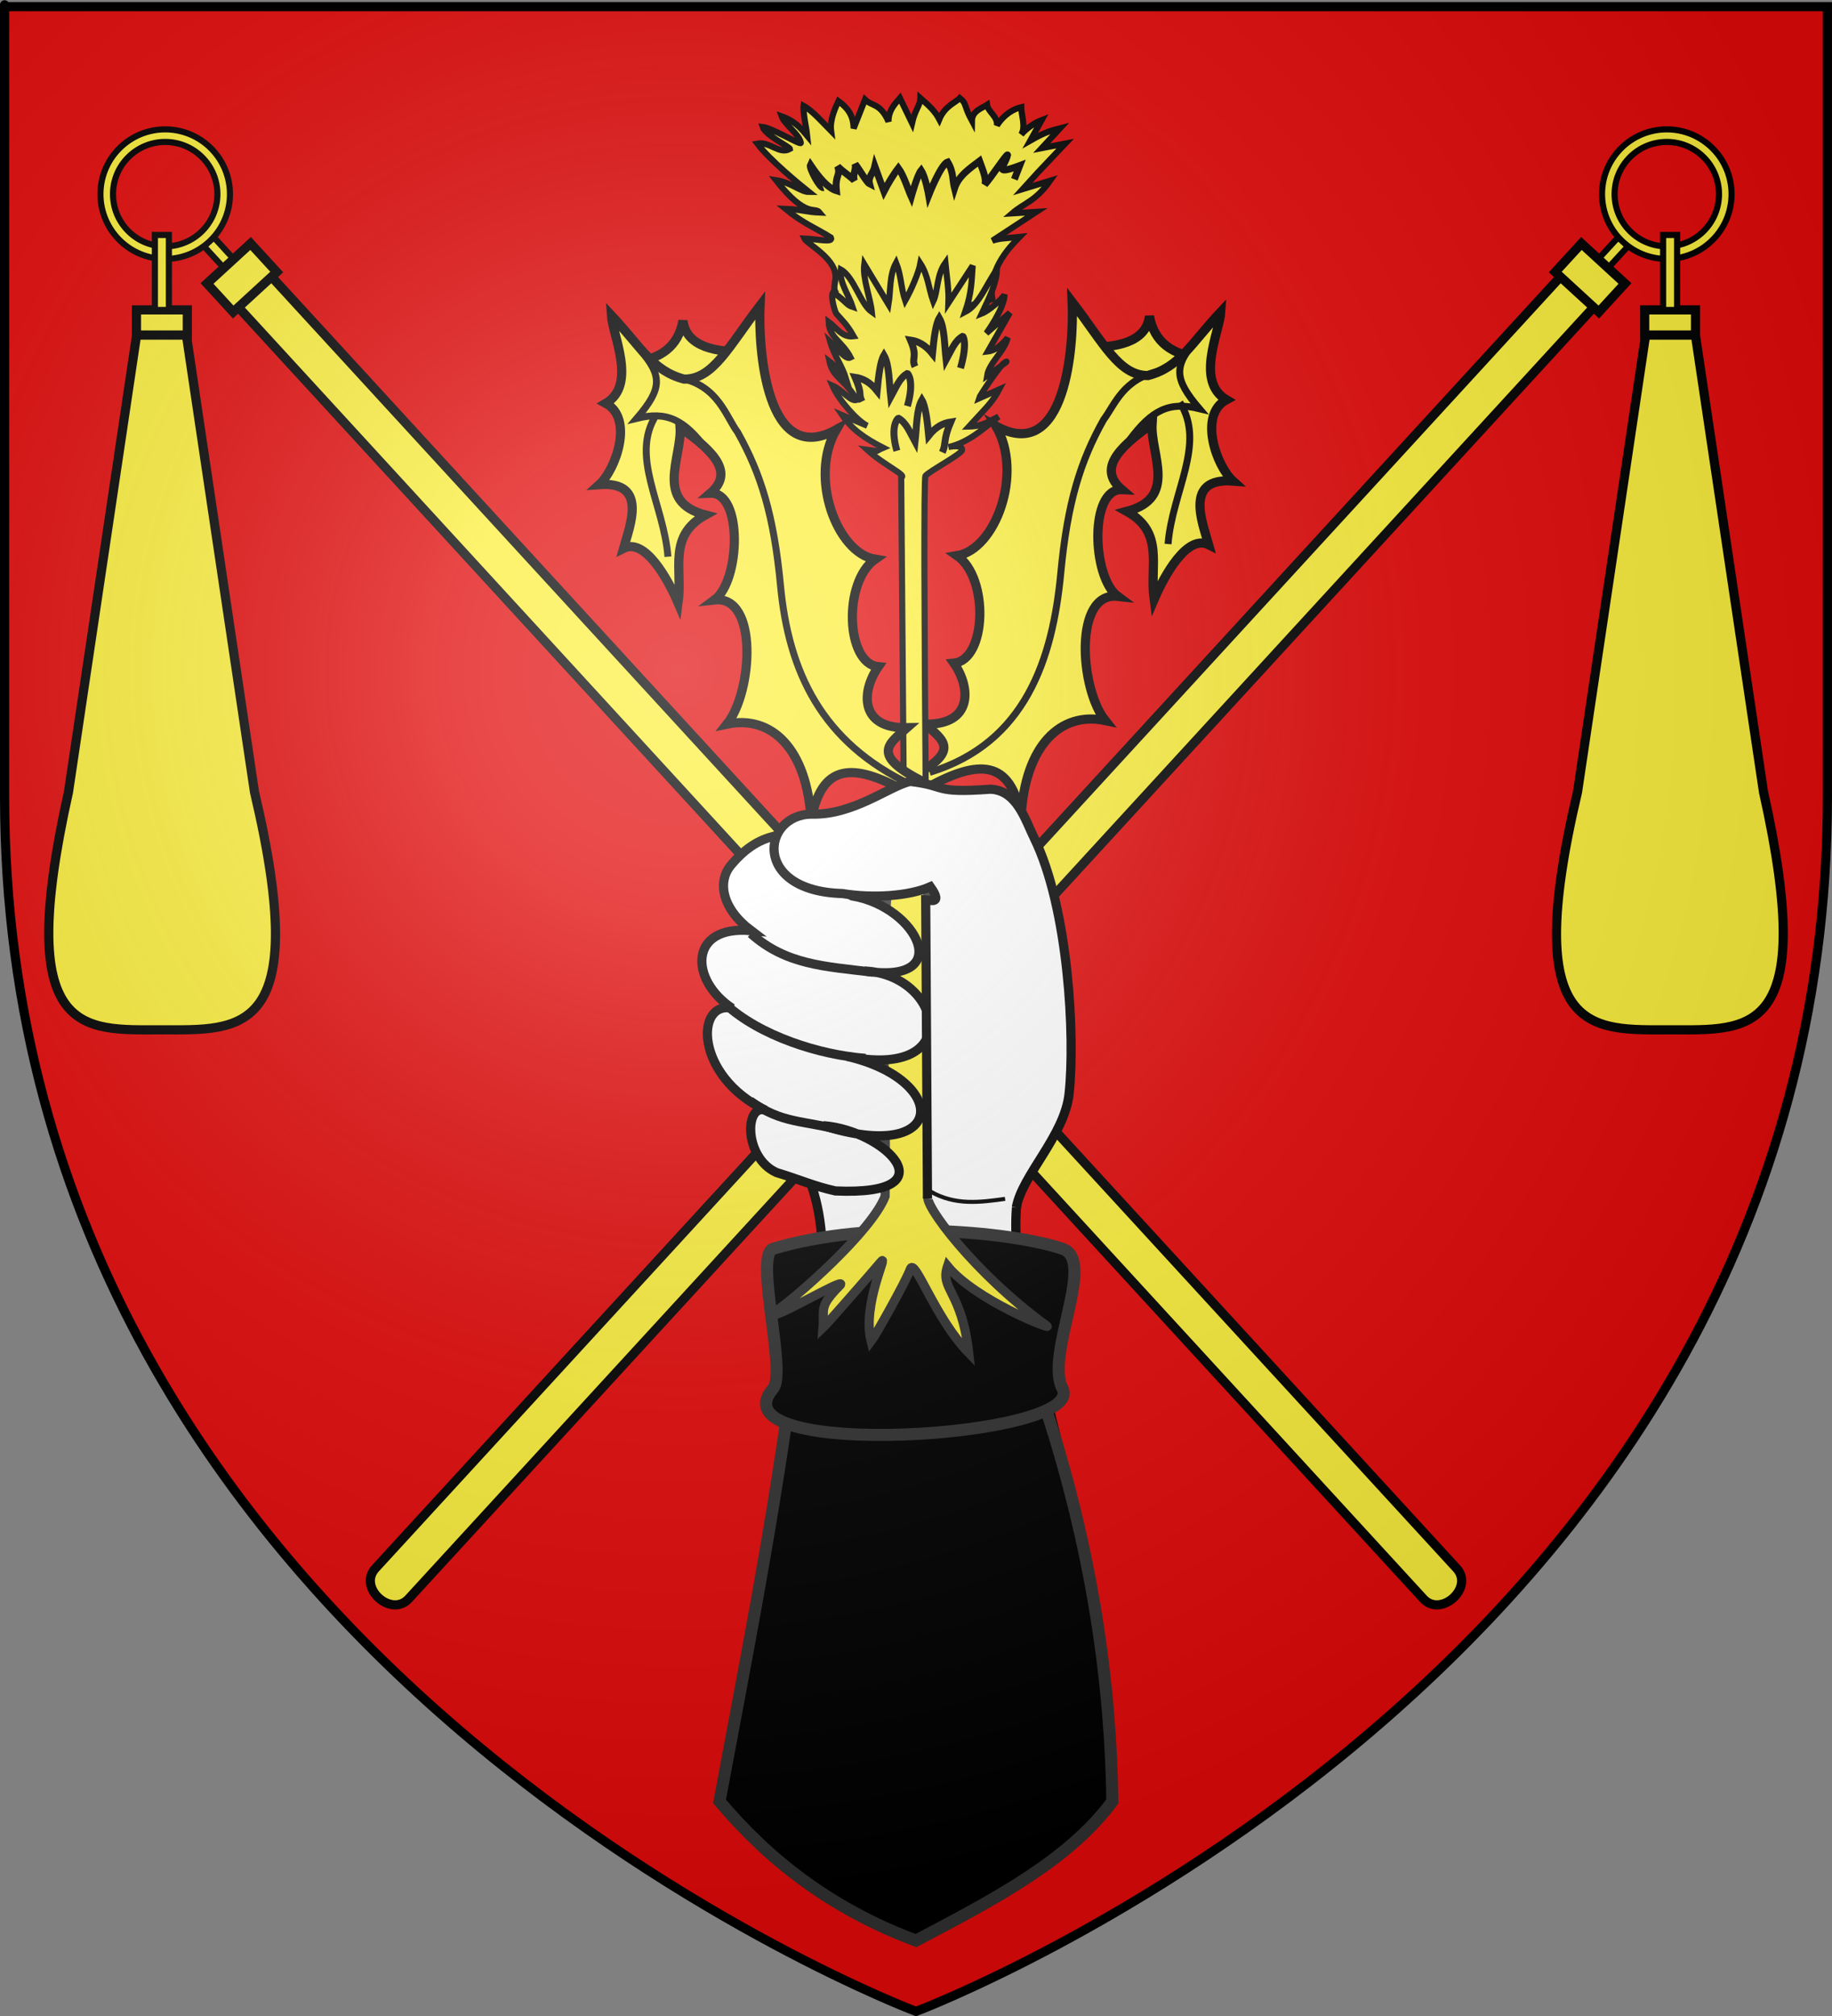 <?xml version="1.0" encoding="UTF-8" standalone="no"?>
<svg
   xmlns:osb="http://www.openswatchbook.org/uri/2009/osb"
   xmlns:dc="http://purl.org/dc/elements/1.1/"
   xmlns:cc="http://creativecommons.org/ns#"
   xmlns:rdf="http://www.w3.org/1999/02/22-rdf-syntax-ns#"
   xmlns:svg="http://www.w3.org/2000/svg"
   xmlns="http://www.w3.org/2000/svg"
   xmlns:xlink="http://www.w3.org/1999/xlink"
   xmlns:sodipodi="http://sodipodi.sourceforge.net/DTD/sodipodi-0.dtd"
   xmlns:inkscape="http://www.inkscape.org/namespaces/inkscape"
   height="660"
   width="600"
   version="1.0"
   id="svg2"
   sodipodi:version="0.32"
   inkscape:version="0.48.2 r9819"
   sodipodi:docname="Blason_Vide_3D.svg"
   inkscape:export-filename="/Users/olivier/Desktop/Blason Rouge/Blason_Vide_3D.png"
   inkscape:export-xdpi="144"
   inkscape:export-ydpi="144">
  <rect width="100%" height="100%" fill="#808080" stroke="none"/>
  <sodipodi:namedview
     inkscape:window-height="1220"
     inkscape:window-width="1024"
     inkscape:pageshadow="2"
     inkscape:pageopacity="0.0"
     guidetolerance="10.0"
     gridtolerance="10.0"
     objecttolerance="10.0"
     borderopacity="1.0"
     bordercolor="#666666"
     pagecolor="#ffffff"
     id="base"
     showgrid="false"
     height="660px"
     inkscape:zoom="0.5704795"
     inkscape:cx="252.51166"
     inkscape:cy="491.27408"
     inkscape:window-x="-4"
     inkscape:window-y="-4"
     inkscape:current-layer="layer3"
     inkscape:window-maximized="1"
     inkscape:snap-bbox="true"
     inkscape:bbox-paths="true"
     inkscape:bbox-nodes="true"
     inkscape:snap-bbox-edge-midpoints="true"
     inkscape:snap-bbox-midpoints="true"
     showguides="true"
     inkscape:guide-bbox="true"
     inkscape:snap-global="false" />
  <desc
     id="desc4">Flag of Canton of Valais (Wallis)</desc>
  <defs
     id="defs6">
    <linearGradient
       id="linearGradient2893">
      <stop
         style="stop-color:white;stop-opacity:0.314;"
         offset="0"
         id="stop2895" />
      <stop
         id="stop2897"
         offset="0.19"
         style="stop-color:white;stop-opacity:0.251;" />
      <stop
         style="stop-color:#6b6b6b;stop-opacity:0.125;"
         offset="0.6"
         id="stop2901" />
      <stop
         style="stop-color:black;stop-opacity:0.125;"
         offset="1"
         id="stop2899" />
    </linearGradient>
    <radialGradient
       inkscape:collect="always"
       xlink:href="#linearGradient2893"
       id="radialGradient3163"
       gradientUnits="userSpaceOnUse"
       gradientTransform="matrix(1.353,0,0,1.349,-77.629,-85.747)"
       cx="221.445"
       cy="226.331"
       fx="221.445"
       fy="226.331"
       r="300" />
    <linearGradient
       id="linearGradient11310-6"
       osb:paint="solid">
      <stop
         style="stop-color:#000000;stop-opacity:1;"
         offset="0"
         id="stop11312-15" />
    </linearGradient>
    <linearGradient
       id="linearGradient11310-3"
       osb:paint="solid">
      <stop
         style="stop-color:#000000;stop-opacity:1;"
         offset="0"
         id="stop11312-5" />
    </linearGradient>
    <linearGradient
       id="linearGradient11310-5"
       osb:paint="solid">
      <stop
         style="stop-color:#000000;stop-opacity:1;"
         offset="0"
         id="stop11312-8" />
    </linearGradient>
    <linearGradient
       id="linearGradient11310-2"
       osb:paint="solid">
      <stop
         style="stop-color:#000000;stop-opacity:1;"
         offset="0"
         id="stop11312-1" />
    </linearGradient>
    <linearGradient
       id="linearGradient11310"
       osb:paint="solid">
      <stop
         style="stop-color:#000000;stop-opacity:1;"
         offset="0"
         id="stop11312" />
    </linearGradient>
  </defs>
  <g
     inkscape:groupmode="layer"
     id="layer3"
     inkscape:label="Fond écu"
     style="display:inline"
     sodipodi:insensitive="true">
    <path
       id="path2855"
       style="fill:#e20909;fill-opacity:1;fill-rule:evenodd;stroke:none"
       d="m 300,658.5 c 0,0 298.5,-112.32 298.5,-397.772 0,-285.452 0,-258.552 0,-258.552 l -597,0 0,258.552 C 1.5,546.18 300,658.5 300,658.5 z"
       sodipodi:nodetypes="cccccc"
       inkscape:connector-curvature="0" />
  </g>
  <g
     inkscape:groupmode="layer"
     id="layer4"
     inkscape:label="Meubles"
     sodipodi:insensitive="true">
    <g
       id="g5319"
       transform="translate(1.861,0)">
      <g
         style="stroke:#000000;stroke-width:4.032"
         transform="matrix(0.548,-0.503,0.503,0.548,519.706,-152.518)"
         id="g5299">
        <path
           sodipodi:nodetypes="sssssccccccsssss"
           inkscape:connector-curvature="0"
           style="fill:#fcef3c;fill-opacity:1;fill-rule:nonzero;stroke:#000000;stroke-width:2.688;stroke-miterlimit:4;stroke-opacity:1"
           d="m -659.406,-239.464 c -15.747,0 -28.514,12.767 -28.514,28.514 0,15.747 12.767,28.514 28.514,28.514 15.747,0 28.514,-12.767 28.514,-28.514 0,-15.747 -12.767,-28.514 -28.514,-28.514 z m 0,57.028 -2.934,0 0,13.658 5.867,0 0,-13.658 z m 0,-51.5 c 12.693,0 22.986,10.293 22.986,22.986 0,12.693 -10.293,22.986 -22.986,22.986 -12.693,0 -22.986,-10.293 -22.986,-22.986 0,-12.693 10.293,-22.986 22.986,-22.986 z"
           id="rect5266" />
        <path
           style="fill:#fcef3c;fill-opacity:1;fill-rule:nonzero;stroke:#000000;stroke-width:4.032"
           d="m -669.328,-153.109 19.832,0 0,772.206 c 0,11.614 -19.832,11.355 -19.832,0 z"
           id="rect4492"
           inkscape:connector-curvature="0"
           sodipodi:nodetypes="ccccc" />
        <path
           style="fill:#fcef3c;fill-opacity:1;fill-rule:nonzero;stroke:#000000;stroke-width:4.032;stroke-miterlimit:4;stroke-opacity:1"
           d="m -672.426,-169.532 26.029,0 0,17.043 -26.029,0 z"
           id="rect4495"
           inkscape:connector-curvature="0" />
      </g>
      <g
         transform="translate(264.013,64.454)"
         id="g5314">
        <path
           style="fill:#fcef3c;fill-opacity:1;fill-rule:nonzero;stroke:#000000;stroke-width:3;stroke-miterlimit:4;stroke-opacity:1"
           d="M -221.135,45.219 -243.438,194.812 c -18.045,80.782 4.798,77.875 30.453,77.875 25.655,0 49.494,2.678 30.453,-77.875 L -204.833,45.219 z"
           id="path5304"
           inkscape:connector-curvature="0"
           sodipodi:nodetypes="ccsccc" />
        <rect
           style="fill:#fcef3c;fill-opacity:1;fill-rule:nonzero;stroke:#000000;stroke-width:3"
           id="rect5310"
           width="16.653"
           height="8.217"
           x="-221.178"
           y="37.002" />
        <rect
           style="fill:#fcef3c;fill-opacity:1;fill-rule:nonzero;stroke:#000000;stroke-width:2;stroke-miterlimit:4;stroke-opacity:1;stroke-dasharray:none"
           id="rect5312"
           width="4.586"
           height="24.551"
           x="-215.145"
           y="12.47" />
      </g>
    </g>
    <use
       x="0"
       y="0"
       xlink:href="#g5319"
       id="use5329"
       transform="matrix(-1,0,0,1,600,0)"
       width="600"
       height="660" />
    <g
       id="g18785"
       transform="matrix(-0.769,0,0,-0.769,301.134,-407.409)" />
    <g
       id="g5597"
       transform="matrix(1.318,0,0,1.318,156.826,1152.994)">
      <path
         sodipodi:nodetypes="cccc"
         inkscape:connector-curvature="0"
         id="path16951"
         d="m 81.471,-583.306 c 7.333,16.247 3.174,39.515 -2.87,65.867 l 72.112,49.689 c 1.771,-34.406 -19.824,-81.086 -17.03,-108.027"
         style="fill:#ffffff;fill-opacity:1;fill-rule:evenodd;stroke:#000000;stroke-width:2.277;stroke-linecap:butt;stroke-linejoin:miter;stroke-miterlimit:4;stroke-opacity:1;stroke-dasharray:none;display:inline" />
      <g
         transform="translate(2.479,9.296)"
         id="g5569">
        <path
           inkscape:connector-curvature="0"
           style="fill:#fcef3c;fill-opacity:1;fill-rule:evenodd;stroke:#000000;stroke-width:1.518;stroke-linecap:butt;stroke-linejoin:miter;stroke-miterlimit:4;stroke-opacity:1;stroke-dasharray:none"
           d="m 86.509,-811.124 c -1.472,-1.297 0.136,-3.096 -0.538,-5.614 -1.199,-3.98 -7.021,-6.936 -7.57,-8.123 3.016,0.098 7.296,1.178 6.602,-0.241 -3.769,-2.375 -6.88,-3.462 -11.307,-7.125 3.892,0.145 5.215,0.804 8.534,0.934 -1.305,-1.618 -3.195,1.683 -10.885,-8.058 3.791,0.554 6.167,2.942 8.202,2.934 -2.42,-1.926 -9.902,-8.085 -12.822,-12.014 3.119,-0.583 5.479,2.814 8.102,1.319 -0.063,-0.51 -6.141,-3.432 -6.781,-5.461 2.329,0.26 9.534,4.622 9.474,3.972 -0.183,-1.987 -4.053,-4.586 -4.766,-6.613 3.293,1.153 4.847,3.029 6.406,4.899 -0.077,-0.861 -1.152,-5.923 -0.946,-7.491 2.168,1.161 4.725,4.102 6.84,6.237 -0.386,-2.899 1.25,-6.183 1.831,-7.413 2.163,1.626 3.71,3.402 3.768,6.783 l 2.826,-7.16 c 1.725,1.671 3.836,0.87 5.841,5.464 -0.047,-2.606 1.404,-4.214 2.826,-5.841 l 3.015,6.218 c 0.758,-3.384 2.044,-4.391 2.073,-6.218 2.259,1.973 3.68,3.301 4.71,5.276 1.38,-3.339 4.156,-4.218 5.087,-5.276 1.777,1.345 0.911,1.758 3.015,5.652 0.039,-2.536 2.683,-3.22 3.768,-3.957 0.268,1.782 2.683,2.866 2.449,5.087 1.884,-2.859 4.145,-4.074 6.029,-4.522 0.005,1.884 1.21,4.899 0,6.783 1.507,-1.739 3.58,-3.011 5.087,-3.58 l -2.826,5.087 c 4.187,-2.395 5.568,-2.545 7.348,-3.015 l -4.522,4.899 5.841,-1.131 -6.783,7.16 -3.768,4.145 6.783,-2.073 c -3.63,5.148 -6.282,5.406 -9.421,8.102 l 6.029,-0.377 -10.928,7.16 c 2.13,-0.641 2.265,-0.473 6.783,-0.942 -1.482,1.548 -8.088,7.575 -6.783,15.45 l -28.471,8.188 -10.719,-9.695"
           id="path6393-5"
           sodipodi:nodetypes="cccccccccccsccccccccccccccccccccccccccccccccc" />
        <g
           id="g11716-9"
           transform="matrix(1.67,0,0,1.67,429.131,-516.855)"
           style="stroke:#000000;stroke-width:1.034;stroke-miterlimit:4;stroke-opacity:1;stroke-dasharray:none">
          <path
             inkscape:connector-curvature="0"
             sodipodi:nodetypes="ccccc"
             id="path10829-8"
             d="m -167.919,-168.258 c 4.15,0.054 8.753,-0.629 9.255,-4.628 0.691,3.883 3.407,5.742 7.5,6.223 l -7.819,5.426 -8.936,-7.021 z"
             style="fill:#fcef3c;fill-opacity:1;fill-rule:evenodd;stroke:#000000;stroke-width:1.363;stroke-linecap:butt;stroke-linejoin:miter;stroke-miterlimit:4;stroke-opacity:1;stroke-dasharray:none" />
          <path
             inkscape:connector-curvature="0"
             sodipodi:nodetypes="cccccccccccccccccccc"
             id="path7282-4"
             d="m -191.717,-102.773 c 7.672,-4.226 12.449,-4.199 13.946,4.404 0.596,-10.75 5.933,-15.755 12.528,-14.366 -3.814,-4.765 -4.71,-19.201 1.855,-18.473 -3.845,-2.833 -4.234,-16.07 0.615,-15.875 -3.405,-2.921 -0.963,-5.953 4.504,-9.769 -0.271,4.503 3.867,11.016 -3.766,13.007 5.655,3.135 3.374,8.03 4.062,13.089 1.526,-3.559 4.924,-9.724 8.124,-8.124 -0.915,-3.282 -3.726,-10.04 3.611,-9.478 -2.481,-2.246 -5.164,-9.84 -0.982,-12.091 -4.663,-2.742 -1.011,-10.124 -0.824,-13.079 -4.418,4.695 -6.087,8.233 -10.832,9.478 -4.309,0.028 -6.581,-4.781 -11.284,-10.937 0.266,6.338 -0.86,24.225 -11.338,18.455 4.104,7.075 -0.105,18.345 -5.785,19.271 4.78,3.321 4.377,15.527 -0.479,15.984 2.586,3.711 2.779,9.218 -4.276,9.077 2.683,2.384 5.581,4.031 -2.494,8.074 l 2.813,1.354 z"
             style="fill:#fcef3c;fill-opacity:1;fill-rule:evenodd;stroke:#000000;stroke-width:1.363;stroke-linecap:butt;stroke-linejoin:miter;stroke-miterlimit:4;stroke-opacity:1;stroke-dasharray:none" />
          <path
             inkscape:connector-curvature="0"
             sodipodi:nodetypes="cc"
             id="path10827-0"
             d="m -154.141,-160.053 c 3.921,6.133 -1.148,13.286 -1.755,21.064"
             style="fill:none;stroke:#000000;stroke-width:1.034;stroke-linecap:butt;stroke-linejoin:miter;stroke-miterlimit:4;stroke-opacity:1;stroke-dasharray:none" />
          <path
             inkscape:connector-curvature="0"
             sodipodi:nodetypes="cscc"
             id="path7280-7"
             d="m -191.37,-105.029 c 14.306,-4.373 18.31,-16.92 19.513,-29.657 0.989,-10.48 2.932,-16.671 6.374,-22.804 1.723,-2.302 2.886,-6.072 8.361,-7.234"
             style="fill:none;stroke:#000000;stroke-width:1.034;stroke-linecap:butt;stroke-linejoin:miter;stroke-miterlimit:4;stroke-opacity:1;stroke-dasharray:none" />
          <path
             inkscape:connector-curvature="0"
             sodipodi:nodetypes="ccc"
             id="path10825-6"
             d="m -161.61,-154.495 c 3.327,-4.466 5.896,-5.715 10.372,-4.628 -3.818,-4.484 -3.852,-6.318 -0.319,-10.372"
             style="fill:none;stroke:#000000;stroke-width:1.034;stroke-linecap:butt;stroke-linejoin:miter;stroke-miterlimit:4;stroke-opacity:1;stroke-dasharray:none" />
        </g>
        <path
           style="fill:#fcef3c;fill-opacity:0.996;fill-rule:evenodd;stroke:#000000;stroke-width:1.518;stroke-linecap:butt;stroke-linejoin:miter;stroke-miterlimit:4;stroke-opacity:1;stroke-dasharray:none"
           d="m 103.122,-685.58 -0.65,-79.948 c 1.566,-0.461 -4.281,-3.018 -8.48,-6.873 3.557,0.455 1.603,0.519 4.01,-0.475 -4.643,-2.377 -7.775,-4.567 -10.174,-8.102 l 6.218,2.638 c -2.512,-1.223 -7.097,-6.367 -8.667,-9.986 2.607,1.132 4.433,4.042 6.029,3.58 -2.67,-5.013 -5.894,-5.428 -6.783,-9.609 1.759,1.294 2.763,3.172 4.145,4.334 -1.009,-3.329 -2.968,-5.715 -3.957,-9.232 1.737,1.524 3.797,4.668 5.087,3.957 -2.012,-3.957 -5.304,-4.899 -5.464,-8.855 1.959,1.421 3.355,3.966 6.218,3.58 -1.79,-3.139 -2.851,-3.922 -4.334,-5.652 -0.41,-0.749 -1.438,-4.304 -0.796,-5.274 3.518,2.438 3.214,3.08 4.888,3.645 -0.947,-2.968 -3.394,-6.161 -2.961,-9.299 3.284,1.811 4.889,8.575 7.725,10.551 -0.384,-3.688 -2.324,-8.259 -1.884,-11.87 l 6.029,9.986 c 0.574,-3.517 0.164,-7.223 1.884,-10.363 1.319,3.329 1.153,6.114 2.261,9.421 1.492,-2.622 3.335,-6.915 3.768,-9.232 1.949,3.004 2.03,6.137 3.203,9.421 1.199,-2.456 0.782,-6.498 3.015,-9.609 0.325,3.329 0.887,6.657 0.754,9.986 l 6.029,-9.232 c -0.269,3.472 -0.186,6.592 -1.884,11.493 3.503,-1.787 5.307,-6.971 7.913,-10.551 -0.14,3.643 -1.973,7.097 -3.768,10.928 1.789,-0.707 5.057,-3.548 5.652,-4.71 0,3.391 -4.522,9.609 -4.522,9.609 l 5.841,-5.087 -5.464,9.609 c 1.937,-0.219 3.459,-1.682 4.899,-3.391 -0.648,3.266 -4.573,6.155 -5.087,9.421 0,0 6.323,-4.327 4.522,-3.391 -1.365,0.709 -6.489,8.641 -6.595,9.044 l 5.087,-2.261 c -1.706,3.266 -3.365,4.648 -7.537,9.232 3.575,-0.066 5.166,-1.455 7.348,-2.449 -3.595,2.869 -7.484,6.476 -12.435,7.537 0,0 3.642,-0.78 3.391,0.754 -0.171,1.045 -8.105,5.206 -9.096,6.406 -0.442,0.536 -0.259,38.182 0.078,79.665"
           id="path5520"
           inkscape:connector-curvature="0" />
        <g
           id="g11723-6"
           transform="matrix(-1.67,0,0,1.67,-214.517,-513.704)"
           style="stroke:#000000;stroke-width:1.034;stroke-miterlimit:4;stroke-opacity:1;stroke-dasharray:none">
          <path
             inkscape:connector-curvature="0"
             style="fill:#fcef3c;fill-opacity:1;fill-rule:evenodd;stroke:#000000;stroke-width:1.363;stroke-linecap:butt;stroke-linejoin:miter;stroke-miterlimit:4;stroke-opacity:1;stroke-dasharray:none"
             d="m -166.596,-169.468 c 4.15,0.054 8.753,-0.629 9.255,-4.628 0.691,3.883 3.407,5.742 7.5,6.223 l -7.819,5.426 -8.936,-7.021 z"
             id="path11725-1"
             sodipodi:nodetypes="ccccc" />
          <path
             inkscape:connector-curvature="0"
             style="fill:#fcef3c;fill-opacity:1;fill-rule:evenodd;stroke:#000000;stroke-width:1.363;stroke-linecap:butt;stroke-linejoin:miter;stroke-miterlimit:4;stroke-opacity:1;stroke-dasharray:none"
             d="m -190.363,-104.127 c 7.672,-4.226 12.449,-4.199 13.946,4.404 0.596,-10.75 5.933,-15.755 12.528,-14.366 -3.814,-4.765 -4.71,-19.201 1.855,-18.473 -3.845,-2.833 -4.234,-16.07 0.615,-15.875 -3.405,-2.921 -0.963,-5.953 4.504,-9.769 -0.271,4.503 3.867,11.016 -3.766,13.007 5.655,3.135 3.374,8.03 4.062,13.089 1.526,-3.559 4.924,-9.724 8.124,-8.124 -0.915,-3.282 -3.726,-10.04 3.611,-9.478 -2.481,-2.246 -5.164,-9.84 -0.982,-12.091 -4.663,-2.742 -1.011,-10.124 -0.824,-13.079 -4.418,4.695 -6.087,8.233 -10.832,9.478 -4.309,0.028 -6.581,-4.781 -11.284,-10.937 0.266,6.338 -0.86,24.225 -11.338,18.455 4.104,7.075 -0.105,18.345 -5.785,19.271 4.78,3.321 4.377,15.527 -0.479,15.984 2.586,3.711 2.779,9.218 -4.276,9.077 2.683,2.384 5.581,4.031 -2.494,8.074"
             id="path11727-5"
             sodipodi:nodetypes="ccccccccccccccccccc" />
          <path
             inkscape:connector-curvature="0"
             style="fill:none;stroke:#000000;stroke-width:1.034;stroke-linecap:butt;stroke-linejoin:miter;stroke-miterlimit:4;stroke-opacity:1;stroke-dasharray:none"
             d="m -153.351,-160.053 c 3.921,6.133 -1.148,13.286 -1.755,21.064"
             id="path11729-4"
             sodipodi:nodetypes="cc" />
          <path
             inkscape:connector-curvature="0"
             style="fill:none;stroke:#000000;stroke-width:1.034;stroke-linecap:butt;stroke-linejoin:miter;stroke-miterlimit:4;stroke-opacity:1;stroke-dasharray:none"
             d="m -191.37,-105.029 c 13.453,-6.322 18.31,-16.92 19.513,-29.657 0.989,-10.48 2.932,-16.671 6.374,-22.804 1.723,-2.302 2.886,-6.861 8.361,-8.024"
             id="path11731-2"
             sodipodi:nodetypes="cscc" />
          <path
             inkscape:connector-curvature="0"
             style="fill:none;stroke:#000000;stroke-width:1.034;stroke-linecap:butt;stroke-linejoin:miter;stroke-miterlimit:4;stroke-opacity:1;stroke-dasharray:none"
             d="m -160.851,-154.947 c 3.327,-4.466 5.896,-5.715 10.372,-4.628 -3.818,-4.484 -3.852,-6.318 -0.319,-10.372"
             id="path11733-0"
             sodipodi:nodetypes="ccc" />
        </g>
        <path
           inkscape:connector-curvature="0"
           style="fill:none;stroke:#000000;stroke-width:1.726;stroke-linecap:butt;stroke-linejoin:miter;stroke-miterlimit:4;stroke-opacity:1;stroke-dasharray:none"
           d="m 83.117,-837.502 c -0.795,0.271 -3.591,-4.876 -3.203,-5.652 2.187,3.262 4.341,5.752 6.456,6.42 -0.398,-4.003 1.122,-3.665 0.327,-6.043 1.254,1.343 3.283,2.542 4.141,3.546 -0.513,-1.626 0.489,-2.605 0.193,-4.112 1.216,1.565 2.862,4.54 3.576,4.897 -0.459,-1.745 0.931,-2.534 1.323,-4.331 l 2.261,6.218 c 0.914,-1.759 2.22,-4.03 3.58,-5.789 1.343,1.834 2.41,5.341 3.203,7.108 0,0 1.507,-5.412 2.449,-6.543 1.131,1.777 1.884,6.166 1.884,6.166 0,0 3.015,-7.673 4.71,-8.238 1.475,2.392 1.219,4.671 1.696,6.543 1.038,-3.225 4.092,-5.151 6.218,-6.783 0.716,1.997 1.82,4.445 1.319,5.841 1.457,-1.593 5.526,-7.791 5.652,-7.348 -0.604,2.709 -3.911,5.224 3.015,2.638 l -1.319,3.391"
           id="path16169-9"
           sodipodi:nodetypes="cccccccccccccccccccc" />
        <path
           inkscape:connector-curvature="0"
           style="fill:none;stroke:#000000;stroke-width:1.726;stroke-linecap:butt;stroke-linejoin:miter;stroke-miterlimit:4;stroke-opacity:1;stroke-dasharray:none"
           d="m 101.393,-772.122 c -1.82,-6.406 0.352,-8.102 0.377,-8.102 1.947,1.094 2.763,3.314 4.145,5.841 0.413,-3.683 0.365,-8.057 1.696,-10.363 0.866,1.447 1.327,4.92 1.696,8.855 1.821,-2.273 3.643,-3.12 5.464,-3.391 -1.914,4.471 -1.066,5.333 -2.073,7.537"
           id="path16171-7"
           sodipodi:nodetypes="ccccccc" />
        <path
           inkscape:connector-curvature="0"
           sodipodi:nodetypes="ccccccc"
           id="path16173-3"
           d="m 117.211,-792.659 c 1.82,-6.406 0.59,-7.913 0.565,-7.913 -1.947,1.094 -2.763,3.314 -4.145,5.841 -0.413,-3.683 -0.365,-8.057 -1.696,-10.363 -0.866,1.447 -1.327,4.92 -1.696,8.855 -1.821,-2.273 -3.643,-3.12 -5.464,-3.391 1.914,4.471 0.124,4.391 1.13,6.595"
           style="fill:none;stroke:#000000;stroke-width:1.726;stroke-linecap:butt;stroke-linejoin:miter;stroke-miterlimit:4;stroke-opacity:1;stroke-dasharray:none" />
        <path
           inkscape:connector-curvature="0"
           style="fill:none;stroke:#000000;stroke-width:1.726;stroke-linecap:butt;stroke-linejoin:miter;stroke-miterlimit:4;stroke-opacity:1;stroke-dasharray:none"
           d="m 104.022,-783.238 c 1.82,-6.406 0.025,-8.102 0,-8.102 -1.947,1.094 -2.763,3.314 -4.145,5.841 -0.413,-3.683 -0.365,-8.057 -1.696,-10.363 -0.866,1.447 -1.327,4.92 -1.696,8.855 -1.821,-2.273 -3.643,-3.12 -5.464,-3.391 1.914,4.471 0.689,3.826 1.696,6.029"
           id="path16175-7"
           sodipodi:nodetypes="ccccccc" />
      </g>
      <path
         sodipodi:nodetypes="cc"
         inkscape:connector-curvature="0"
         id="path5567"
         d="m 112.405,-653.369 c 1.547,22.603 -6.202,53.524 15.776,57.846"
         style="fill:none;stroke:#000000;stroke-width:3;stroke-linecap:butt;stroke-linejoin:miter;stroke-opacity:1" />
      <path
         sodipodi:nodetypes="cccccc"
         inkscape:connector-curvature="0"
         id="rect5593"
         d="m 77.468,-529.296 61.975,0 c 13.513,39.795 17.624,74.495 17.973,101.949 -10.919,14.815 -29.945,24.641 -48.805,34.569 -21.476,-8.051 -36.712,-20.263 -48.805,-34.569 6.197,-33.363 12.281,-63.689 17.663,-101.949 z"
         style="fill:#000000;fill-opacity:1;fill-rule:nonzero;stroke:#313131;stroke-width:3;stroke-miterlimit:4;stroke-opacity:1" />
      <path
         sodipodi:nodetypes="sssss"
         inkscape:connector-curvature="0"
         id="rect5591"
         d="m 73.13,-564.622 c 24.267,-7.366 58.686,-4.42 71.891,0 8.521,2.852 -4.4,26.172 0,34.706 6.336,12.287 -87.474,18.205 -71.891,0 3.398,-3.97 -4.716,-33.274 0,-34.706 z"
         style="fill:#000000;fill-opacity:1;fill-rule:nonzero;stroke:#313131;stroke-width:3;stroke-miterlimit:4;stroke-opacity:1" />
      <path
         sodipodi:nodetypes="ccsccscsccccc"
         inkscape:connector-curvature="0"
         id="path11735-3"
         d="m 111.303,-679.809 c 0.418,50.767 0.348,102.14 0.348,102.14 -1.346,1.752 11.267,18.971 29.522,32.238 1.452,1.055 -17.716,-6.339 -24.707,-14.872 -1.959,5.844 3.495,5.951 5.265,21.539 -8.397,-8.586 -13.433,-23.86 -14.51,-20.813 -1.078,3.047 -8.837,16.795 -9.742,17.947 -2.326,-9.196 4.515,-22.251 2.44,-19.748 -2.075,2.503 -13.64,15.676 -14.391,16.376 0.397,-4.793 -1.219,-5.076 4.343,-10.689 1.236,-2.003 -18.708,9.99 -16.81,7.086 5.942,-3.914 24.649,-20.519 27.898,-29.065 0.657,-35.444 -3.559,-69.185 5.003,-102.423"
         style="fill:#fcef3c;fill-opacity:0.996;fill-rule:evenodd;stroke:#313131;stroke-width:2.277;stroke-linecap:butt;stroke-linejoin:miter;stroke-miterlimit:4;stroke-opacity:1;stroke-dasharray:none" />
      <g
         transform="translate(9.641,4.821)"
         id="g5512">
        <path
           inkscape:connector-curvature="0"
           sodipodi:nodetypes="csccccccccccc"
           id="path15830"
           d="m 76.743,-672.946 c -8.91,0.796 -15.833,-1.248 -23.73,8.216 -3.473,4.162 -2.202,10.841 5.002,16.262 -15.603,-1.402 -15.279,12.295 -4.699,19.292 -9.15,-1.986 -9.438,16.758 8.259,25.321 -5.214,-1.723 -5.364,11.859 2.773,15.484 5.695,1.71 9.306,3.397 14.613,4.564 28.988,1.304 12.235,-15.051 -2.979,-16.213 30.692,9.69 31.61,-11.285 5.812,-17.235 29.716,6.131 23.63,-20.346 4.458,-21.174 22.775,3.577 13.214,-15.966 -3.12,-18.657 l -8.89,-4.781 z"
           style="fill:#ffffff;fill-opacity:1;fill-rule:evenodd;stroke:#000000;stroke-width:2.277;stroke-linecap:butt;stroke-linejoin:miter;stroke-miterlimit:4;stroke-opacity:1;stroke-dasharray:none;display:inline" />
        <path
           inkscape:connector-curvature="0"
           sodipodi:nodetypes="cc"
           id="path22348"
           d="m 57.959,-647.742 c 8.732,7.788 18.302,8.144 30.23,9.593"
           style="fill:none;stroke:#000000;stroke-width:2.277;stroke-linecap:butt;stroke-linejoin:miter;stroke-miterlimit:4;stroke-opacity:1;stroke-dasharray:none" />
        <path
           inkscape:connector-curvature="0"
           sodipodi:nodetypes="cc"
           id="path22350"
           d="m 51.627,-630.204 c 8.63,7.918 23.428,12.624 34.826,13.476"
           style="fill:none;stroke:#000000;stroke-width:2.277;stroke-linecap:butt;stroke-linejoin:miter;stroke-miterlimit:4;stroke-opacity:1;stroke-dasharray:none" />
        <path
           inkscape:connector-curvature="0"
           sodipodi:nodetypes="cc"
           id="path22352"
           d="m 57.776,-606.157 c 8.127,5.832 12.912,4.614 23.703,7.57"
           style="fill:none;stroke:#000000;stroke-width:2.277;stroke-linecap:butt;stroke-linejoin:miter;stroke-miterlimit:4;stroke-opacity:1;stroke-dasharray:none" />
      </g>
      <path
         sodipodi:nodetypes="cssccccccc"
         inkscape:connector-curvature="0"
         id="path5563"
         d="m 133.564,-574.869 c 1.323,-7.901 11.951,-17.791 13.1,-28.203 1.538,-13.934 -0.088,-46.15 -8.692,-63.624 -2.208,-4.483 -4.292,-11.812 -10.847,-12.077 -14.543,1.043 -10.503,-0.848 -19.974,-1.935 -5.271,1.247 -14.068,8.371 -24.374,8.125 -12.407,0.004 -15.079,19.107 7.593,19.728 7.536,1.243 16.526,0.657 21.831,-1.695 3.561,4.965 -0.981,3.091 -1.158,3.107 l 0.438,74.35"
         style="fill:#ffffff;fill-opacity:1;fill-rule:evenodd;stroke:#000000;stroke-width:2.277;stroke-linecap:butt;stroke-linejoin:miter;stroke-miterlimit:4;stroke-opacity:1;stroke-dasharray:none;display:inline" />
      <path
         sodipodi:nodetypes="cc"
         inkscape:connector-curvature="0"
         id="path5589"
         d="m 130.767,-577.017 c -6.197,0.852 -12.395,1.723 -18.592,-1.859"
         style="fill:none;stroke:#000000;stroke-width:1px;stroke-linecap:butt;stroke-linejoin:miter;stroke-opacity:1" />
    </g>
  </g>
  <g
     inkscape:groupmode="layer"
     id="layer2"
     inkscape:label="Reflet final"
     sodipodi:insensitive="true">
    <path
       sodipodi:nodetypes="cccccc"
       d="M 300,658.5 C 300,658.5 598.5,546.18 598.5,260.728 C 598.5,-24.723 598.5,2.176 598.5,2.176 L 1.5,2.176 L 1.5,260.728 C 1.5,546.18 300,658.5 300,658.5 z "
       style="opacity:1;fill:url(#radialGradient3163);fill-opacity:1;fill-rule:evenodd;stroke:none;stroke-width:1px;stroke-linecap:butt;stroke-linejoin:miter;stroke-opacity:1"
       id="path2875"
       inkscape:export-xdpi="144"
       inkscape:export-ydpi="144" />
  </g>
  <g
     inkscape:groupmode="layer"
     id="layer1"
     inkscape:label="Contour final"
     sodipodi:insensitive="true">
    <path
       sodipodi:nodetypes="cccccc"
       d="m 300,658.5 c 0,0 -298.5,-112.32 -298.5,-397.772 0,-285.452 0,-258.552 0,-258.552 l 597,0 0,258.552 c 0,285.452 -298.5,397.772 -298.5,397.772 z"
       style="fill:none;stroke:#000000;stroke-width:3;stroke-linecap:butt;stroke-linejoin:miter;stroke-miterlimit:4;stroke-opacity:1;stroke-dasharray:none"
       id="path1411"
       inkscape:export-xdpi="144"
       inkscape:export-ydpi="144"
       inkscape:connector-curvature="0" />
  </g>
</svg>
